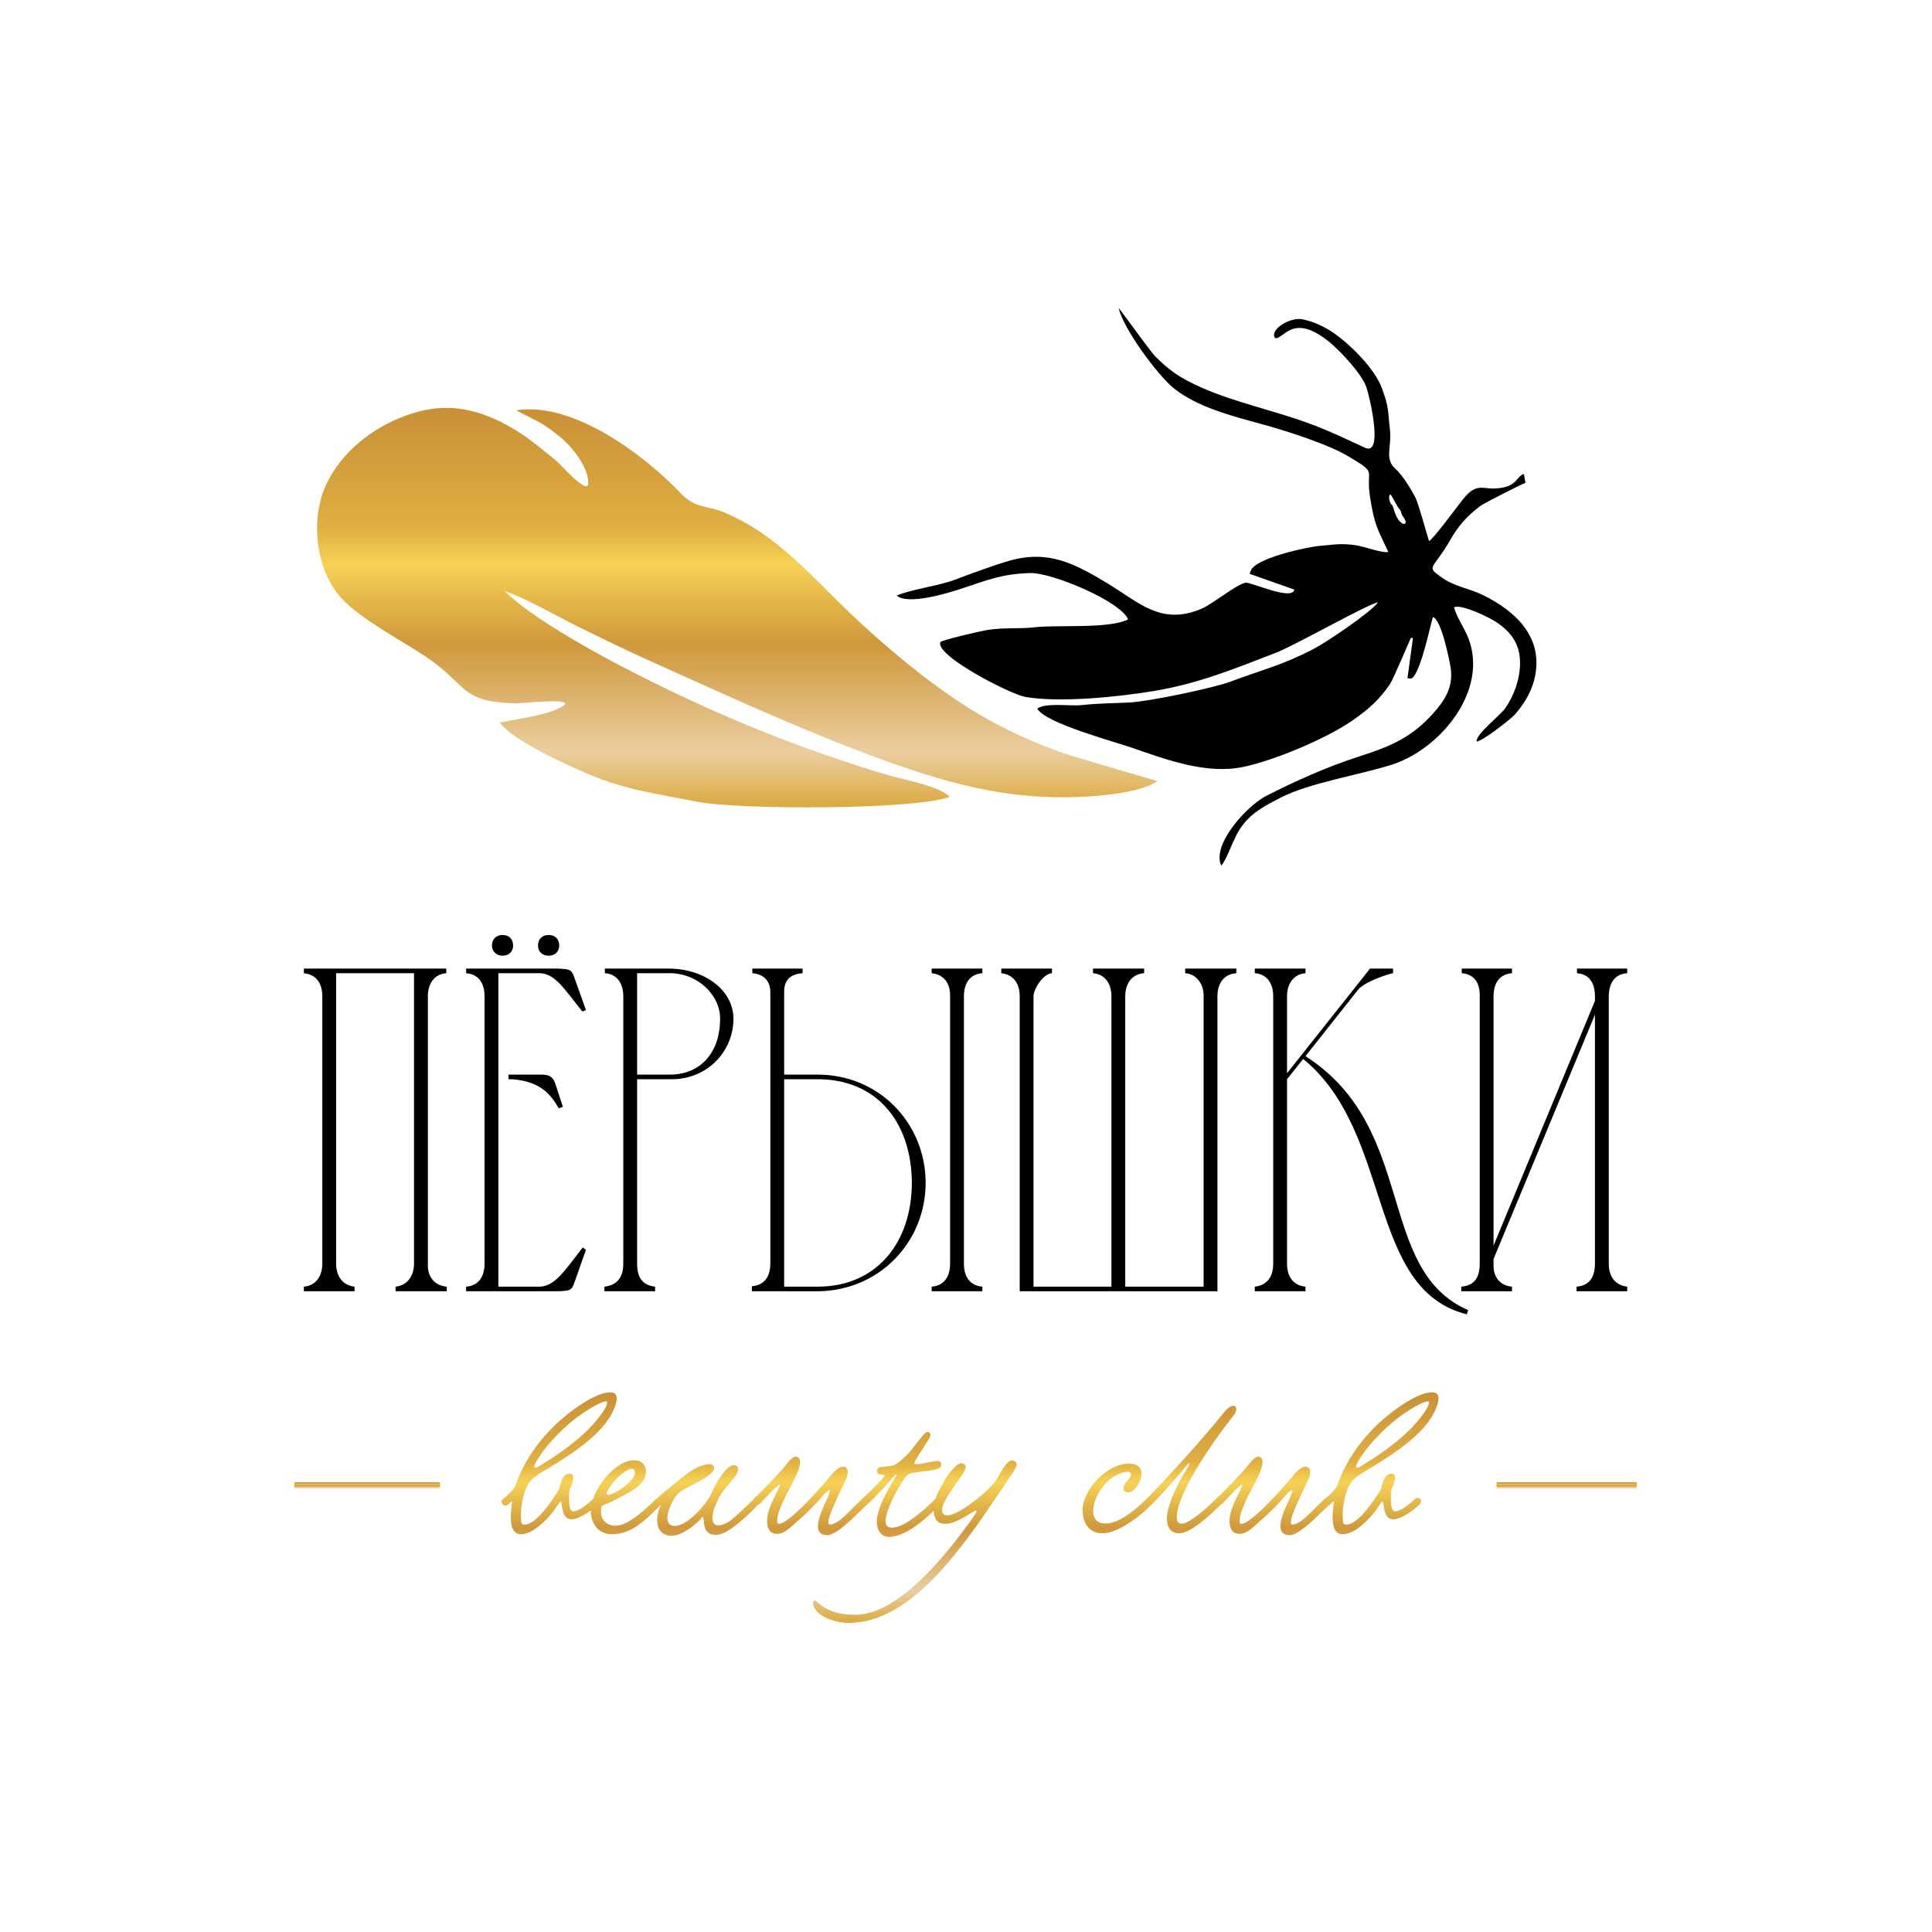<?xml version="1.0" encoding="UTF-8"?> <svg xmlns="http://www.w3.org/2000/svg" width="709" height="709" viewBox="0 0 709 709" fill="none"><g clip-path="url(#clip0_1419_2)"><path fill-rule="evenodd" clip-rule="evenodd" d="M118.276 463.713C118.276 468.111 116.077 471.832 111.51 472.171V473.862H130.117V472.171C125.55 471.663 123.351 468.111 123.351 463.713V357.146H151.938V463.713C151.938 467.942 149.739 471.663 145.172 472.171V473.862H163.948V472.171C159.55 471.832 157.013 468.618 157.013 464.39V365.603C157.013 361.205 159.212 357.484 163.779 357.146V355.454H111.51V357.146C116.246 357.653 118.276 361.036 118.276 365.603V463.713ZM171.053 355.454V357.146C175.789 357.484 177.819 361.036 177.819 365.603V463.713C177.819 468.28 175.789 471.832 171.053 472.171V473.862H204.883C209.281 473.693 209.789 473.524 210.804 470.648L215.033 458.638L213.848 457.793C207.252 466.25 203.699 472.001 198.117 472.171H182.893V357.146H198.117C203.699 357.315 207.082 362.897 213.679 371.185L215.033 370.678L210.804 358.837C209.789 355.792 209.112 355.623 204.714 355.454H171.053ZM186.615 394.36V396.051H187.968C199.132 396.897 202.515 402.479 205.052 406.708L206.575 406.2L203.868 397.912C202.515 394.021 200.654 394.36 196.087 394.36C193.719 394.36 191.013 394.36 187.968 394.36H186.615ZM180.525 346.996C180.525 344.628 182.217 343.106 184.416 343.106C186.784 343.106 188.306 344.628 188.306 346.996C188.306 349.195 186.784 350.718 184.416 350.718C182.217 350.718 180.525 349.195 180.525 346.996ZM197.441 346.996C197.441 344.628 198.963 343.106 201.331 343.106C203.699 343.106 205.222 344.628 205.222 346.996C205.222 349.195 203.699 350.718 201.331 350.718C198.963 350.718 197.441 349.195 197.441 346.996ZM221.968 357.146C226.704 357.484 228.734 361.205 228.734 365.603V365.434V463.713C228.734 468.449 226.704 471.663 221.799 472.171V473.862H240.406V472.171C235.5 471.663 233.808 468.449 233.808 463.713V396.051H246.495C260.028 396.051 269.162 385.395 269.162 373.892C269.162 363.404 258.674 355.623 245.819 355.454H221.968V357.146ZM245.819 357.146C256.137 357.146 264.426 365.265 264.256 374.061C264.256 385.733 257.49 394.36 245.819 394.36H233.808V357.146H245.819ZM300.455 473.862C322.615 473.524 339.699 455.932 339.699 433.942C339.53 411.783 322.276 394.36 300.117 394.36H287.769V363.912C287.769 359.852 289.798 357.484 294.535 357.146V355.454H276.097V357.146C280.157 357.484 282.694 359.852 282.694 364.081V463.713C282.694 468.28 280.664 471.663 275.928 472.001C275.928 472.34 275.928 473.693 275.928 473.862H300.455ZM360.505 473.862V472.171C355.769 471.832 353.739 468.28 353.739 463.713V365.603C353.739 361.036 355.769 357.484 360.505 357.146V355.454H341.898V357.146C346.465 357.653 348.664 360.867 348.664 365.265V463.713C348.664 468.28 346.634 471.832 341.898 472.171V473.862H360.505ZM334.624 433.942C334.624 456.101 321.599 472.171 300.117 472.171H287.769V396.051H300.117C321.599 396.051 334.455 411.613 334.624 433.942ZM367.44 357.146C372.007 357.653 374.207 361.036 374.207 365.603V473.862H446.774V365.603C446.774 361.036 448.973 357.484 453.709 357.146V355.454H434.933V357.146C439.162 357.484 441.53 361.036 441.699 364.927V472.171H412.943V365.603C412.943 361.205 415.142 357.484 419.878 357.146V355.454H401.102V357.146C405.669 357.484 407.868 361.205 407.868 365.603V472.171H379.281V365.603C379.281 362.897 382.833 357.315 386.047 357.146V355.454H367.44V357.146ZM467.241 463.713C467.241 468.28 465.211 471.663 460.475 472.171V473.862H479.082V472.171C474.346 471.663 472.316 468.28 472.316 463.713V396.051L478.236 388.608C511.391 415.673 501.411 473.186 538.286 482.32L538.794 480.797C504.625 465.912 520.356 413.981 479.082 387.593L498.366 363.235C500.396 360.529 509.023 357.484 511.221 357.146V355.454H502.764L472.316 393.852V365.434C472.316 361.375 474.515 357.484 479.082 357.146V355.454H460.475V357.146C465.211 357.484 467.241 361.205 467.241 365.603V463.713ZM548.097 457.116V365.603C548.097 361.036 550.127 357.484 554.863 357.146V355.454H536.425V357.146C540.993 357.484 543.022 360.698 543.022 365.096V463.882C543.022 468.618 541.162 471.832 536.256 472.171V473.862H554.863V472.171C550.465 471.832 548.097 468.618 548.097 464.559V462.021L585.311 372.37V463.713C585.311 468.449 583.45 471.832 578.545 472.171V473.862H597.152V472.171C592.585 471.663 590.386 468.28 590.386 463.713V365.265C590.555 360.867 592.416 357.484 597.152 357.146V355.454H578.714V357.146C583.45 357.484 585.311 361.036 585.311 365.603V367.295L548.097 457.116Z" fill="black"></path><path d="M208.975 546.672C209.463 545.836 210.369 543.746 210.369 542.353C210.369 541.517 210.09 540.82 209.115 540.82C207.164 540.82 205.98 542.562 205.214 546.463C202.984 550.086 196.993 559.49 192.465 559.49C191.907 559.49 191.42 559.281 191.35 558.794C191.211 557.958 191.141 556.982 191.141 556.077C191.141 552.454 192.116 548.553 192.813 546.742C193.579 544.791 194.903 542.631 197.69 540.959C207.93 534.829 219.495 527.793 224.302 519.154C225.138 517.622 226.322 515.114 226.322 513.233C226.322 511.909 225.765 510.934 223.953 510.934C218.45 510.934 209.184 517.9 204.865 521.871C197.968 528.211 192.186 536.222 189.121 545.209C188.773 546.184 186.473 548.692 184.523 550.155C183.199 551.13 184.941 553.36 186.404 552.176C187.031 551.618 187.588 550.991 187.797 550.991C187.936 550.991 187.936 551.2 187.867 551.757C187.658 553.22 187.449 554.962 187.449 556.704C187.449 560.048 188.215 563.043 191.141 563.043C195.6 563.043 200.476 557.818 202.915 554.823C203.751 553.917 205.144 551.13 205.771 551.13C205.91 551.13 205.98 551.27 206.049 551.549C206.328 553.917 206.746 557.54 209.672 557.54C212.25 557.54 216.081 555.101 219.286 552.245C219.704 551.897 219.913 551.34 219.913 550.852C219.913 550.086 219.216 549.667 218.659 549.667C218.31 549.667 217.962 549.807 217.753 550.016C215.733 551.966 212.319 554.614 210.508 554.614C208.766 554.614 208.906 551.549 208.836 549.459C208.836 548.414 208.906 547.438 208.975 546.672ZM222.839 514.626C222.839 517.064 217.475 522.986 216.012 524.449C210.578 529.883 203.263 534.829 197.759 538.103C197.341 538.382 196.784 538.661 196.436 538.661C196.227 538.661 196.087 538.521 196.087 538.242C196.087 537.964 196.227 537.476 196.575 536.779C199.292 531.694 205.283 525.076 211.623 520.199C214.13 518.318 220.331 514.278 222.351 514.278C222.63 514.278 222.839 514.347 222.839 514.626ZM237.05 539.914C237.05 537.337 235.03 535.874 232.801 535.874C225.138 535.874 216.778 547.647 216.778 554.335C216.778 558.654 219.286 563.043 224.58 563.043C231.617 563.043 236.772 558.027 242.484 552.176C243.878 550.713 241.997 548.832 240.673 550.155C236.981 553.847 230.432 559.908 225.904 559.908C223.466 559.908 220.54 558.585 220.54 554.544C220.54 554.056 220.609 553.569 220.679 553.011C220.819 552.315 223.396 551.688 224.929 550.852C230.154 547.926 237.05 545.418 237.05 539.914ZM232.034 539.009C232.731 539.009 233.01 539.914 233.01 540.472C233.01 543.467 225.486 548.553 223.257 548.553C222.839 548.553 222.63 548.414 222.63 548.065C222.63 547.926 222.699 547.787 222.769 547.577C223.675 545.139 228.83 539.009 232.034 539.009ZM242.415 552.454L242.345 552.663C241.648 554.266 241.161 556.077 241.161 557.749C241.161 560.884 242.624 563.601 246.525 563.601C250.147 563.601 255.303 559.63 257.671 556.843C257.741 556.704 257.95 556.564 257.95 556.634C258.577 557.749 257.602 563.252 262.548 563.252C263.314 563.252 264.22 563.043 265.265 562.695C269.236 561.302 278.919 552.106 278.919 550.922C278.919 550.294 278.223 549.598 277.596 549.598C276.69 549.598 269.932 557.052 267.076 558.654C265.822 559.351 264.638 559.769 263.663 559.769C262.339 559.769 261.433 558.933 261.433 557.122C261.433 555.589 261.991 553.43 263.384 550.503C265.822 545.348 270.838 542.004 270.838 539.288C270.838 538.173 270.281 537.685 269.375 537.685C266.171 537.685 262.2 545.348 261.085 547.996C259.483 551.757 252.377 559.978 247.64 559.978C245.619 559.978 244.923 558.724 244.923 557.052C244.923 554.056 247.291 549.528 249.103 547.856C250.635 546.393 256.208 544.234 259.552 541.795C260.597 541.029 262.06 539.984 262.06 538.8C262.06 538.103 261.503 537.337 260.597 537.337C255.721 537.337 251.332 541.447 246.873 545C245.55 546.045 243.042 548.065 241.021 549.946C240.534 550.364 240.325 550.852 240.325 551.2C240.325 552.176 241.648 552.803 242.415 552.454ZM284.771 548.204C283.239 551.34 281.497 554.893 281.497 558.167C281.497 561.092 282.751 562.904 285.05 562.904C287.767 562.904 289.648 560.884 291.389 559.351C294.594 556.564 297.102 554.266 299.749 551.409C301.142 549.946 302.884 547.438 304.626 546.672C304.277 548.901 302.745 551.479 301.839 553.778C301.142 555.519 300.167 558.027 300.167 560.048C300.167 561.929 301.003 563.392 303.65 563.392C304.974 563.392 306.925 562.138 308.248 561.162C311.313 559.003 315.145 554.962 318.001 552.315C318.21 552.106 318.628 551.549 318.628 550.922C318.628 550.225 318.001 549.598 317.374 549.598C317.026 549.598 316.608 549.807 316.12 550.294C313.682 552.593 310.478 556.077 308.248 557.818C307.552 558.376 305.74 559.49 304.695 559.49C304.277 559.49 303.999 559.281 303.999 558.794C303.999 556.843 305.462 553.778 306.298 551.827C307.482 549.04 308.945 545.975 310.199 543.467C310.617 542.562 311.105 541.308 311.105 540.193C311.105 539.009 310.408 538.242 309.363 538.242C307.203 538.242 304.974 541.447 303.929 542.631C300.167 547.02 296.335 551.27 292.365 554.893C290.901 556.286 287.418 559.212 285.886 559.212C285.468 559.212 285.189 558.933 285.189 558.445C285.189 555.868 286.095 554.126 286.791 552.384C288.533 548.135 290.414 545.209 292.365 541.099C292.713 540.332 293.618 538.173 293.618 536.571C293.618 535.525 293.131 534.55 292.086 534.55C290.484 534.55 288.672 537.337 287.906 538.242C285.468 541.099 280.382 546.463 278.083 548.623C277.665 548.971 276.272 549.877 276.272 550.991C276.272 551.688 276.829 552.454 277.456 552.454C278.362 552.454 279.476 551.27 279.616 551.061C280.939 549.598 285.398 544.791 286.095 544.791C286.165 544.791 286.234 544.861 286.234 544.93C286.234 545.139 285.607 546.533 285.119 547.508L284.771 548.204ZM323.226 538.382C322.321 538.451 321.833 539.148 321.833 539.845C321.833 540.472 322.251 541.099 323.017 541.099C324.411 541.099 324.62 541.308 324.62 541.517C324.62 541.726 324.411 542.004 324.132 542.283C322.181 544.443 318.768 547.926 316.469 549.946C316.121 550.225 315.981 550.573 315.981 550.922C315.981 551.688 316.678 552.384 317.444 552.384C317.723 552.384 318.002 552.245 318.28 552.036C321.694 549.11 326.71 543.258 326.988 542.98C327.754 542.004 328.66 541.099 328.939 541.099C329.008 541.099 329.078 541.168 329.078 541.238C329.078 541.447 327.546 543.816 327.197 544.443C324.411 549.25 321.763 554.544 321.763 558.376C321.763 561.441 323.296 564.018 326.222 564.018C332.91 564.018 340.852 556.216 344.683 552.454C345.38 551.757 345.589 551.409 345.589 551.061C345.589 550.364 344.962 549.667 344.196 549.667C343.359 549.667 342.593 550.713 342.106 551.2C339.04 554.126 331.934 560.605 327.476 560.605C325.943 560.605 324.968 560.187 324.968 558.167C324.968 554.544 329.357 545.906 332.422 541.865C333.258 540.751 334.512 540.611 335.139 540.472C338.692 539.845 345.449 539.775 345.449 537.685C345.449 536.501 344.892 536.152 344.056 536.152C342.384 536.152 337.926 537.337 336.533 537.337C335.696 537.337 335.557 537.128 335.557 536.919C335.557 536.152 338.692 531.694 340.364 528.907C340.852 528.211 341.409 527.375 341.409 526.539C341.409 525.912 341.061 525.494 340.503 525.494C340.155 525.494 339.667 525.703 339.18 526.19C338.135 527.235 334.373 532.46 332.77 533.993C329.775 536.849 328.381 537.825 326.918 537.964L323.226 538.382ZM370.39 542.353C371.226 541.168 373.107 538.521 373.107 537.476C373.107 536.71 372.34 535.944 371.504 535.944C368.927 535.944 366.558 541.935 365.513 543.328C362.239 547.787 351.58 556.077 347.749 556.077C346.425 556.077 345.728 555.519 345.728 554.056C345.728 549.946 354.436 540.611 354.436 538.451C354.436 537.685 353.809 536.988 352.695 536.988C349.63 536.988 342.593 549.04 342.593 553.011C342.593 557.749 344.056 559.212 346.982 559.212C348.863 559.212 351.371 558.167 354.088 556.634C354.924 556.146 357.85 554.335 358.129 554.335C358.268 554.335 358.338 554.474 358.338 554.614C358.338 555.171 357.153 556.773 357.084 556.843C347.4 570.497 329.845 592.581 313.822 592.581C308.666 592.581 303.859 591.606 299.471 587.565C298.983 587.078 298.356 587.565 298.356 588.123C298.495 592.721 305.88 595.577 311.383 595.577C334.791 595.577 353.6 567.223 366.907 547.508L370.39 542.353ZM418.877 540.751C418.877 538.103 416.857 537.128 414.279 537.128C406.058 537.128 397.28 546.811 397.28 554.196C397.28 558.933 399.788 562.695 404.456 562.695C408.357 562.695 412.537 560.117 415.115 558.376C418.319 556.286 421.315 553.569 422.569 552.036C423.893 550.434 421.803 549.11 420.827 550.016C414.697 556.007 409.681 559.072 405.71 559.072C402.436 559.072 401.182 557.122 401.182 554.614C401.182 548.135 407.73 540.123 414.07 540.123C414.348 540.123 415.045 540.332 415.045 541.168C415.045 542.771 412.258 543.885 412.258 546.393C412.258 547.02 413.095 547.647 413.861 547.647C416.438 547.647 418.877 543.816 418.877 540.751ZM452.664 515.88C451.828 515.88 450.574 516.577 449.25 518.249C442.145 527.096 430.372 540.193 420.967 549.877C419.573 551.27 421.245 553.36 422.708 552.036C424.171 550.713 432.043 542.144 435.527 537.755C435.875 537.267 436.223 537.058 436.362 537.058C436.432 537.058 436.502 537.058 436.502 537.198C436.502 537.337 436.362 537.685 436.084 538.173C430.302 547.229 428.212 553.987 428.212 557.122C428.212 560.396 429.605 562.695 432.67 562.695C437.129 562.695 444.444 555.589 447.997 552.176C449.529 550.713 447.648 548.762 446.046 550.294C444.165 552.106 436.85 559.142 433.645 559.142C432.252 559.142 431.834 558.167 431.834 556.704C431.834 548.553 444.374 529.883 452.455 519.781C453.361 518.667 453.709 517.691 453.709 516.994C453.709 516.298 453.291 515.88 452.664 515.88ZM454.475 548.204C452.943 551.34 451.201 554.893 451.201 558.167C451.201 561.092 452.455 562.904 454.754 562.904C457.471 562.904 459.352 560.884 461.094 559.351C464.298 556.564 466.806 554.266 469.453 551.409C470.847 549.946 472.588 547.438 474.33 546.672C473.982 548.901 472.449 551.479 471.543 553.778C470.847 555.519 469.871 558.027 469.871 560.048C469.871 561.929 470.707 563.392 473.355 563.392C474.678 563.392 476.629 562.138 477.952 561.162C481.018 559.003 484.849 554.962 487.706 552.315C487.915 552.106 488.333 551.549 488.333 550.922C488.333 550.225 487.706 549.598 487.079 549.598C486.73 549.598 486.312 549.807 485.825 550.294C483.386 552.593 480.182 556.077 477.952 557.818C477.256 558.376 475.445 559.49 474.4 559.49C473.982 559.49 473.703 559.281 473.703 558.794C473.703 556.843 475.166 553.778 476.002 551.827C477.186 549.04 478.649 545.975 479.903 543.467C480.321 542.562 480.809 541.308 480.809 540.193C480.809 539.009 480.112 538.242 479.067 538.242C476.908 538.242 474.678 541.447 473.633 542.631C469.871 547.02 466.04 551.27 462.069 554.893C460.606 556.286 457.123 559.212 455.59 559.212C455.172 559.212 454.893 558.933 454.893 558.445C454.893 555.868 455.799 554.126 456.496 552.384C458.238 548.135 460.118 545.209 462.069 541.099C462.417 540.332 463.323 538.173 463.323 536.571C463.323 535.525 462.835 534.55 461.79 534.55C460.188 534.55 458.377 537.337 457.61 538.242C455.172 541.099 450.086 546.463 447.788 548.623C447.37 548.971 445.976 549.877 445.976 550.991C445.976 551.688 446.533 552.454 447.16 552.454C448.066 552.454 449.181 551.27 449.32 551.061C450.644 549.598 455.102 544.791 455.799 544.791C455.869 544.791 455.938 544.861 455.938 544.93C455.938 545.139 455.311 546.533 454.824 547.508L454.475 548.204ZM510.556 546.672C511.043 545.836 511.949 543.746 511.949 542.353C511.949 541.517 511.67 540.82 510.695 540.82C508.745 540.82 507.56 542.562 506.794 546.463C504.565 550.086 498.574 559.49 494.045 559.49C493.488 559.49 493 559.281 492.931 558.794C492.791 557.958 492.722 556.982 492.722 556.077C492.722 552.454 493.697 548.553 494.394 546.742C495.16 544.791 496.484 542.631 499.27 540.959C509.511 534.829 521.075 527.793 525.882 519.154C526.718 517.622 527.903 515.114 527.903 513.233C527.903 511.909 527.345 510.934 525.534 510.934C520.031 510.934 510.765 517.9 506.446 521.871C499.549 528.211 493.767 536.222 490.701 545.209C490.353 546.184 488.054 548.692 486.103 550.155C484.78 551.13 486.522 553.36 487.984 552.176C488.611 551.618 489.169 550.991 489.378 550.991C489.517 550.991 489.517 551.2 489.447 551.757C489.238 553.22 489.029 554.962 489.029 556.704C489.029 560.048 489.796 563.043 492.722 563.043C497.18 563.043 502.057 557.818 504.495 554.823C505.331 553.917 506.724 551.13 507.351 551.13C507.491 551.13 507.56 551.27 507.63 551.549C507.909 553.917 508.326 557.54 511.253 557.54C513.83 557.54 517.662 555.101 520.866 552.245C521.284 551.897 521.493 551.34 521.493 550.852C521.493 550.086 520.797 549.667 520.239 549.667C519.891 549.667 519.543 549.807 519.334 550.016C517.314 551.966 513.9 554.614 512.089 554.614C510.347 554.614 510.486 551.549 510.417 549.459C510.417 548.414 510.486 547.438 510.556 546.672ZM524.419 514.626C524.419 517.064 519.055 522.986 517.592 524.449C512.158 529.883 504.843 534.829 499.34 538.103C498.922 538.382 498.364 538.661 498.016 538.661C497.807 538.661 497.668 538.521 497.668 538.242C497.668 537.964 497.807 537.476 498.155 536.779C500.872 531.694 506.864 525.076 513.203 520.199C515.711 518.318 521.911 514.278 523.931 514.278C524.21 514.278 524.419 514.347 524.419 514.626Z" fill="url(#paint0_linear_1419_2)"></path><path d="M108.229 546.068C108.079 546.068 107.958 545.597 107.958 545.017C107.958 544.436 108.079 543.965 108.229 543.965H161.25C161.399 543.965 161.521 544.436 161.521 545.017C161.521 545.597 161.399 546.068 161.25 546.068H108.229Z" fill="url(#paint1_linear_1419_2)"></path><path d="M549.422 546.068C549.278 546.068 549.162 545.597 549.162 545.017C549.162 544.436 549.278 543.965 549.422 543.965H600.444C600.587 543.965 600.704 544.436 600.704 545.017C600.704 545.597 600.587 546.068 600.444 546.068H549.422Z" fill="url(#paint2_linear_1419_2)"></path><path fill-rule="evenodd" clip-rule="evenodd" d="M456.155 281.462C442.797 284.225 428.254 278.865 415.596 274.469C408.794 272.108 383.759 265.436 380.652 260.071C383.521 257.753 392.79 259.211 396.973 258.752C402.832 258.109 408.69 258.085 414.544 257.796C421.414 257.458 445.061 252.585 451.564 250.139C463.538 245.637 470.347 244.258 482.308 238.018C486.88 235.633 502.983 224.771 505.701 221.033C502.045 221.583 475.584 236.7 468.21 239.552C452.845 245.494 439.888 250.844 423.358 253.598C410.599 255.725 388.882 257.966 376.25 255.75C370.671 254.772 342.828 240.394 345.113 235.595C346.005 234.766 360.317 231.488 362.413 231.172C368.919 230.193 374.113 230.853 379.616 230.197C387.783 229.223 407.009 230.881 413.998 227.292C411.276 220.68 385.899 209.991 377.896 210.29C367.46 210.681 362.613 212.787 353.18 215.912C348.331 217.519 333.247 222.232 329.072 218.547C334.886 216.148 344.442 215.025 350.585 212.696C355.852 210.7 365.401 207.163 370.643 205.712C384.861 201.778 394.318 206.791 406.29 214.004C418.099 221.118 426.102 229.713 440.98 223.369C445.069 221.626 454.015 214.219 457.182 213.837C459.122 213.603 474.328 220.624 474.98 216.36L458.581 210.58L459 209.435C460.667 204.857 479.509 200.729 484.242 200.334C489.965 199.856 492.028 199.275 497.78 200.131C500.468 200.531 507.785 203.168 509.482 202.539C505.408 193.858 504.51 192.965 502.847 182.948C500.953 171.55 505.894 174.165 495.269 167.723C487.354 162.925 471.837 158.047 462.692 155.549C452.118 152.662 439.417 149.418 430.83 142.549C424.708 137.65 412.137 120.401 410.537 113.086C410.638 112.933 422.282 129.075 423.647 130.467C429.298 136.231 433.38 138.839 440.677 142.124C452.908 147.629 468.501 150.871 481.592 155.826C488.604 158.48 494.231 161.222 500.915 164.309C507.996 167.579 502.36 144.596 501.385 141.934C499.604 137.074 491.89 128.79 487.768 125.447C474.23 114.467 471.101 124.753 467.879 124.062C465.858 120.856 473.518 116.288 477.931 117.162C482.142 117.996 486.358 120.017 489.841 122.486C495.839 126.738 504.516 135.406 507.08 142.337C509.866 149.871 509.249 150.584 510.094 157.981C510.755 163.773 508.031 168.468 511.993 171.943C514.611 174.241 518.17 179.944 519.669 183.127C520.583 185.067 524.335 198.525 524.41 198.55C525.831 198.133 535.661 184.603 537.602 182.357C541.953 177.324 544.305 179.5 548.768 179.259C557.09 178.81 556.185 174.888 559.241 173.939L559.814 177.183C558.407 177.635 544.486 184.72 543.187 185.714C538.253 189.491 535.243 192.848 532.117 198.304C525.949 209.065 523.094 207.671 528.806 211.746C533.948 215.414 539.065 215.816 544.434 218.484C555.68 224.072 565.776 233.107 563.52 247.117C562.59 252.891 559.769 257.824 555.955 262.171C554.244 264.12 543.827 272.089 541.946 272.12C541.288 269.656 550.562 262.565 552.435 259.845C555.628 255.209 557.727 249.357 557.823 243.657C557.94 236.724 554.846 232.17 549.259 228.395C546.574 226.58 536.405 221.603 533.588 222.864C535.423 229.117 539.647 232.409 540.483 241.095C542.155 258.452 526.213 275.763 510.62 280.673C498.995 284.334 480.355 287.367 470.159 292.622C464.756 295.408 459.744 297.865 455.954 302.893C452.33 307.699 450.707 314.709 448.188 317.653C444.528 309.893 457.722 295.615 464.65 292.087C475.351 286.637 487 281.395 498.463 277.715C511.045 273.676 518.894 270.313 527.428 260.059C531.284 255.426 533.358 250.642 532.276 244.565C531.721 241.446 528.932 227.529 525.897 226.441C525.367 226.882 520.819 250.633 517.157 248.965L516.505 248.875L518.525 234.174L517.755 234.068C517.702 234.057 511.254 249.384 510.075 251.099C506.106 256.874 502.193 260.3 496.492 264.288C486.856 271.03 467.61 279.093 456.155 281.462ZM511.708 187.567C513.667 193.846 517.689 193.142 514.863 189.545C514.051 188.511 514.369 187.552 513.441 186.646C512.632 185.857 510.727 181.63 510.238 181.446C509.385 181.985 509.9 183.888 510.286 184.637C511.026 186.073 510.623 184.09 511.708 187.567Z" fill="black"></path><path d="M424.544 286.724C417.58 291.791 396.626 292.753 387.676 292.568C375.764 292.322 365.767 290.965 354.199 288.199C320.172 280.066 272.627 257.85 239.759 243.119C230.62 239.023 221.356 234.496 212.353 230.08C204.399 226.179 193.037 219.484 185.117 216.91C201.047 232.112 241.518 251.837 262.361 261.045C276.093 267.112 290.613 272.851 304.826 277.674C311.99 280.105 319.608 282.691 326.879 284.718C332.073 286.166 345.419 288.727 348.497 292.453C335.531 297.252 270.524 297.21 255.516 294.168C241.379 291.301 229.98 290.007 216.263 284.216C208.522 280.948 187.837 271.684 183.454 265.162C189.719 263.799 202.061 262.39 206.886 258.895C210.954 255.948 191.074 258.183 189.414 258.136C168.175 257.536 172.123 251.564 156 240.808C146.984 234.793 132.362 227.252 125.257 219.485C115.725 209.064 113.855 190.427 119.664 177.9C125.247 165.857 136.567 157.063 148.814 152.543C163.634 147.073 175.861 149.814 188.967 157.704C194.736 161.177 198.825 164.867 203.997 168.963C205.767 170.365 215.905 182.237 215.882 177.183C215.854 171.254 209.781 163.71 205.255 160.114C202.681 158.068 200.516 156.392 197.621 154.773C196.946 154.396 189.336 150.648 189.514 150.558C210.381 147.32 236.401 166.914 250.009 181.212C255.223 186.69 259.585 185.44 265.935 188.11C282.023 194.877 293.687 206.861 306.116 219.278C321.059 234.206 340.852 251.231 358.992 261.967C368.834 267.792 379.495 272.587 390.275 276.388C393.336 277.467 424.534 286.586 424.584 286.616L424.544 286.724Z" fill="url(#paint3_linear_1419_2)"></path></g><defs><linearGradient id="paint0_linear_1419_2" x1="184.053" y1="510.934" x2="184.053" y2="595.577" gradientUnits="userSpaceOnUse"><stop stop-color="#C99036"></stop><stop offset="0.3" stop-color="#E0AF42"></stop><stop offset="0.39" stop-color="#F6D256"></stop><stop offset="0.59" stop-color="#CF983B"></stop><stop offset="0.86" stop-color="#EBCEA0"></stop><stop offset="1" stop-color="#DAAA3F"></stop></linearGradient><linearGradient id="paint1_linear_1419_2" x1="107.958" y1="543.965" x2="107.958" y2="546.068" gradientUnits="userSpaceOnUse"><stop stop-color="#C99036"></stop><stop offset="0.3" stop-color="#E0AF42"></stop><stop offset="0.39" stop-color="#F6D256"></stop><stop offset="0.59" stop-color="#CF983B"></stop><stop offset="0.86" stop-color="#EBCEA0"></stop><stop offset="1" stop-color="#DAAA3F"></stop></linearGradient><linearGradient id="paint2_linear_1419_2" x1="549.162" y1="543.965" x2="549.162" y2="546.068" gradientUnits="userSpaceOnUse"><stop stop-color="#C99036"></stop><stop offset="0.3" stop-color="#E0AF42"></stop><stop offset="0.39" stop-color="#F6D256"></stop><stop offset="0.59" stop-color="#CF983B"></stop><stop offset="0.86" stop-color="#EBCEA0"></stop><stop offset="1" stop-color="#DAAA3F"></stop></linearGradient><linearGradient id="paint3_linear_1419_2" x1="116.367" y1="149.685" x2="116.367" y2="296.285" gradientUnits="userSpaceOnUse"><stop stop-color="#C99036"></stop><stop offset="0.3" stop-color="#E0AF42"></stop><stop offset="0.39" stop-color="#F6D256"></stop><stop offset="0.59" stop-color="#CF983B"></stop><stop offset="0.86" stop-color="#EBCEA0"></stop><stop offset="1" stop-color="#DAAA3F"></stop></linearGradient><clipPath id="clip0_1419_2"><rect width="708.661" height="708.661" fill="white"></rect></clipPath></defs></svg> 